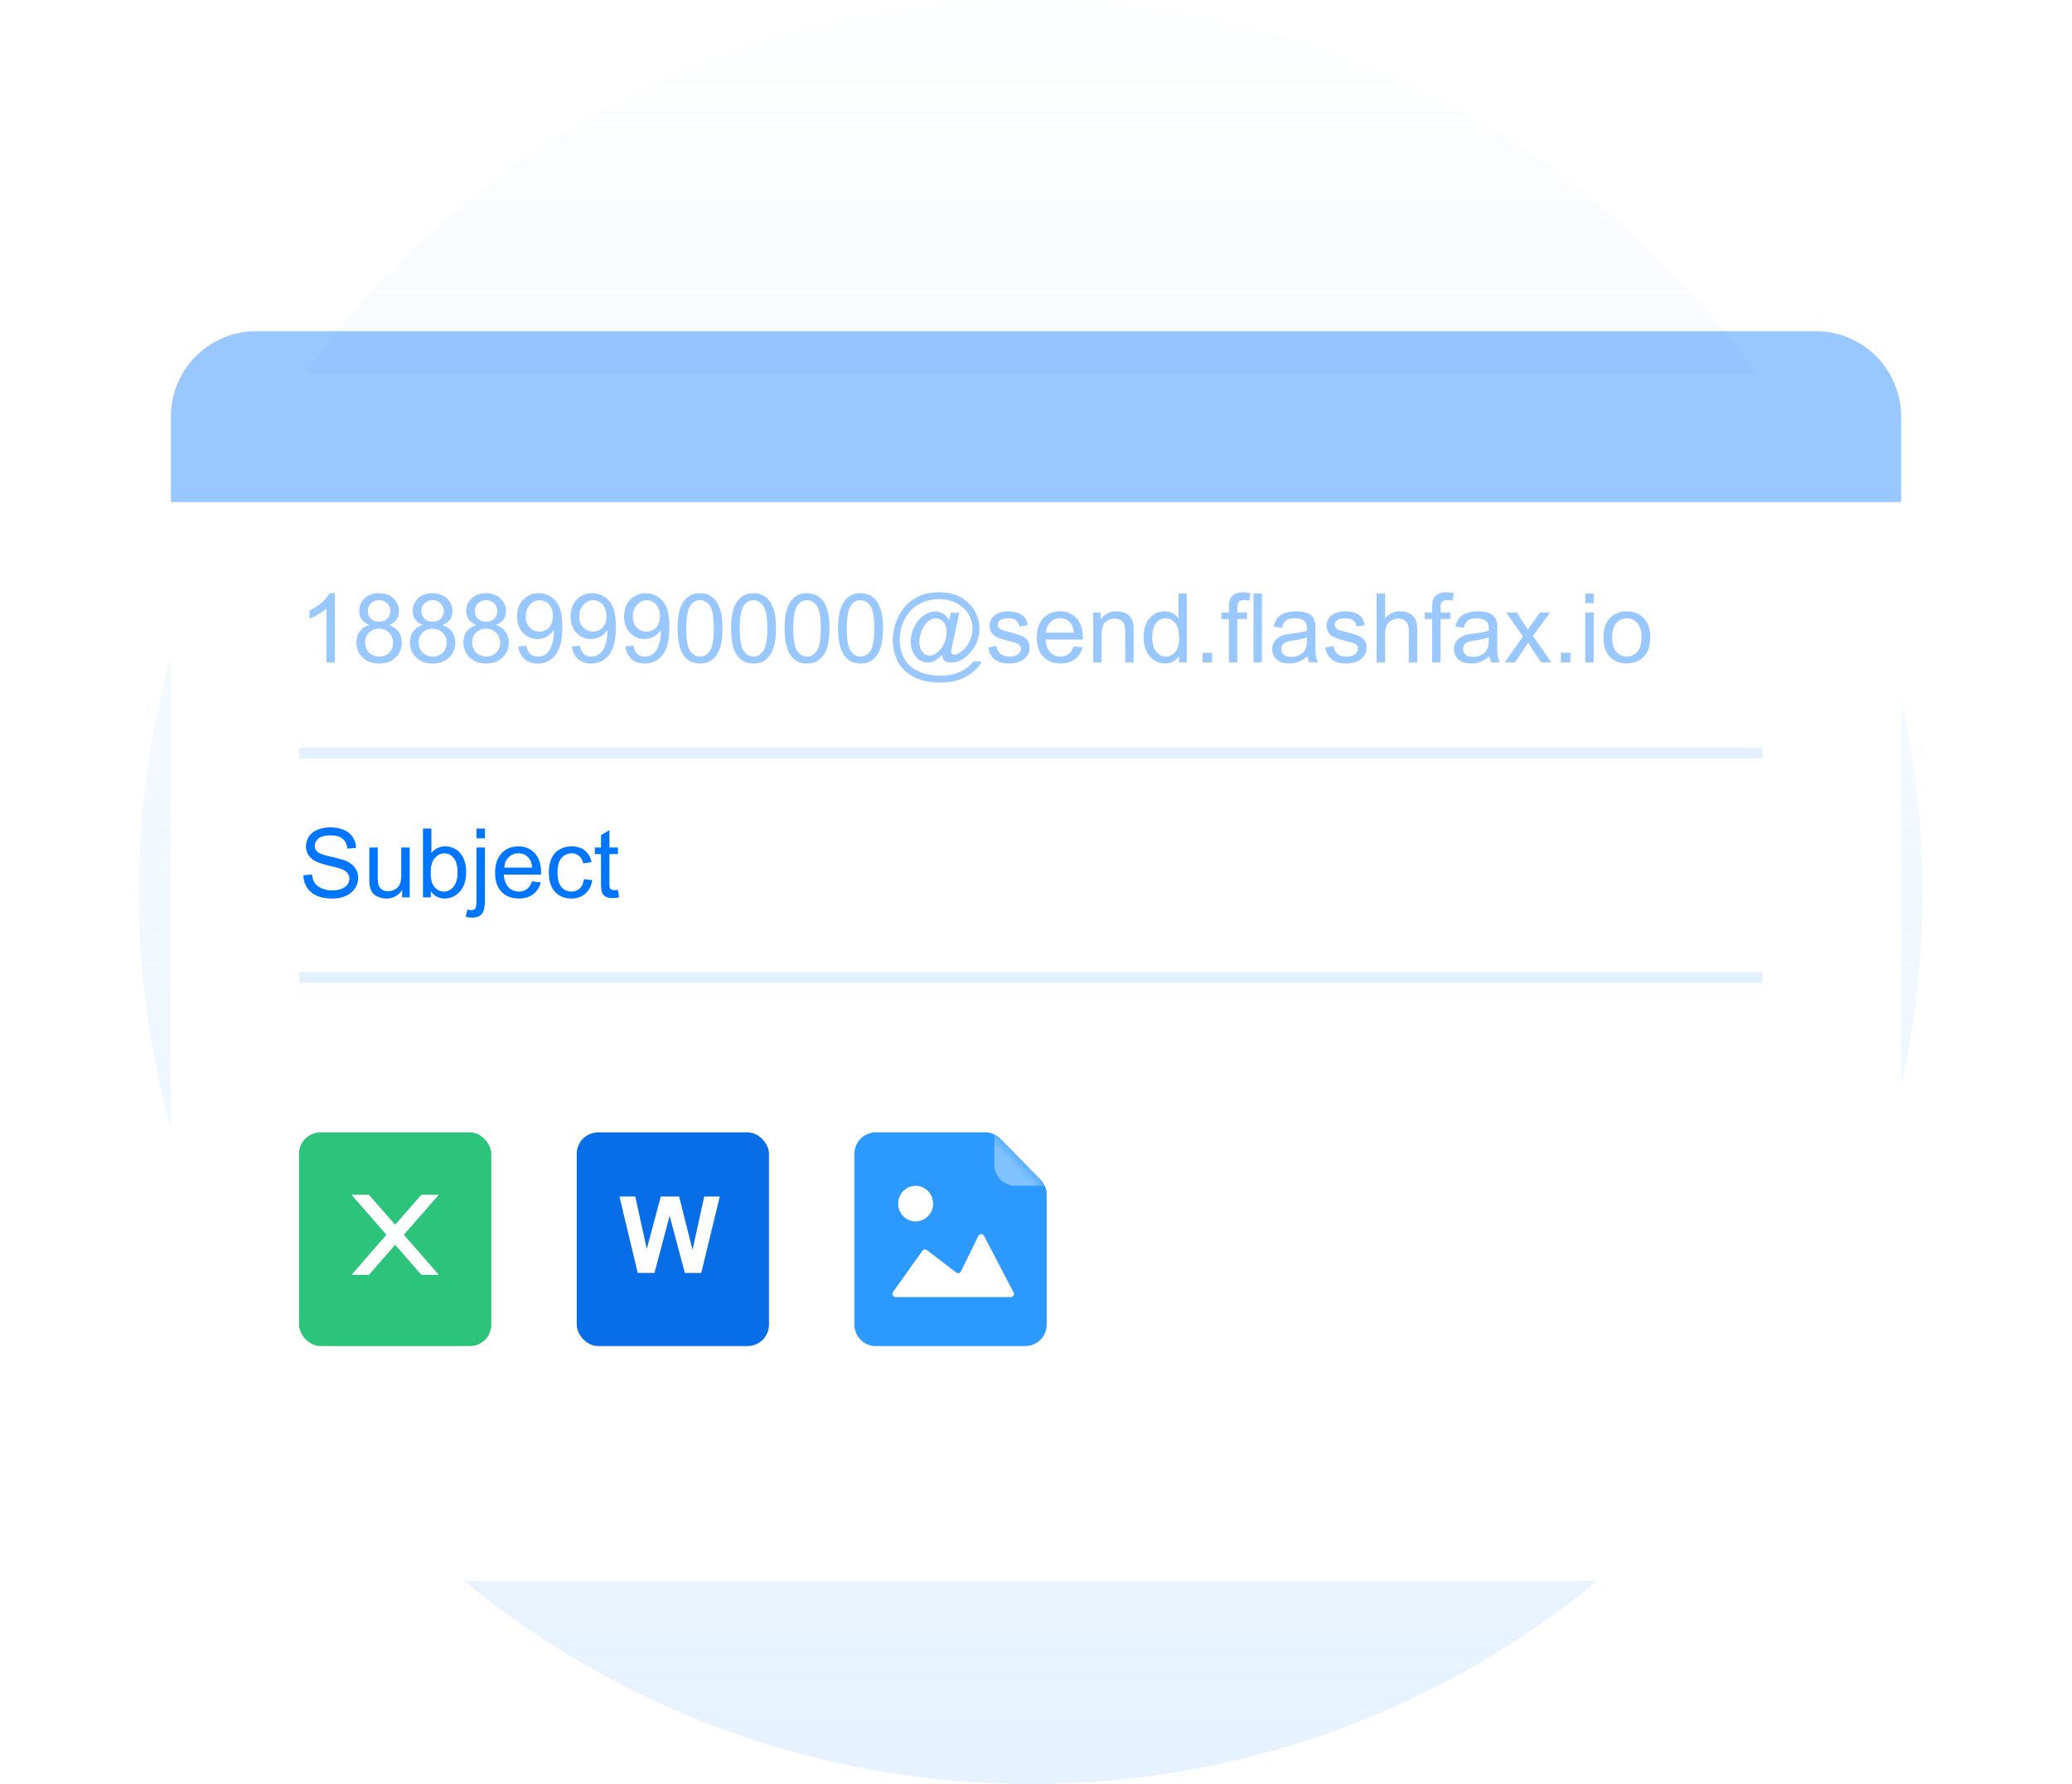 <svg width="194" height="167" fill="none" xmlns="http://www.w3.org/2000/svg"><circle cx="96.5" cy="83.5" r="83.5" fill="url(#a)"/><g filter="url(#b)"><rect x="16" y="31" width="162" height="113" rx="8" fill="#fff"/></g><path opacity=".4" d="M16 39a8 8 0 0 1 8-8h146a8 8 0 0 1 8 8v8H16v-8Z" fill="#0075FF"/><path fill="#E2F0FF" d="M28 70h137v1H28zM28 91h137v1H28z"/><path opacity=".4" d="M31.353 62h-.791v-5.04c-.19.181-.44.363-.752.544a5.237 5.237 0 0 1-.83.41v-.766c.442-.208.83-.46 1.16-.755.331-.296.566-.583.703-.862h.51V62Zm3.248-3.494c-.328-.12-.572-.291-.73-.514a1.345 1.345 0 0 1-.237-.8c0-.468.168-.862.505-1.182.337-.32.785-.479 1.345-.479.562 0 1.015.164 1.358.492.343.326.514.723.514 1.191 0 .3-.08.56-.237.783-.156.22-.393.39-.712.51.395.128.696.336.9.623.209.287.313.63.313 1.029a1.85 1.85 0 0 1-.585 1.388c-.39.375-.902.563-1.538.563s-1.148-.188-1.538-.563c-.39-.378-.585-.848-.585-1.41 0-.42.106-.77.317-1.05.214-.285.517-.478.91-.58Zm-.159-1.34c0 .305.099.554.295.747.196.193.451.29.764.29.305 0 .554-.095.748-.286a.955.955 0 0 0 .294-.707.976.976 0 0 0-.303-.73c-.2-.199-.449-.298-.747-.298-.302 0-.553.096-.752.29a.934.934 0 0 0-.299.694Zm-.255 2.975c0 .226.053.444.159.655.108.21.268.375.479.492.21.114.438.172.68.172.379 0 .69-.122.937-.365.246-.243.369-.553.369-.928a1.295 1.295 0 0 0-1.331-1.318c-.373 0-.682.123-.928.37a1.26 1.26 0 0 0-.364.922Zm5.423-1.635c-.328-.12-.57-.291-.73-.514a1.345 1.345 0 0 1-.236-.8c0-.468.168-.862.505-1.182.337-.32.785-.479 1.345-.479.562 0 1.015.164 1.358.492.342.326.514.723.514 1.191 0 .3-.08.56-.238.783-.155.22-.392.39-.712.51.396.128.696.336.901.623.208.287.312.63.312 1.029a1.85 1.85 0 0 1-.584 1.388c-.39.375-.902.563-1.538.563s-1.149-.188-1.538-.563c-.39-.378-.585-.848-.585-1.41 0-.42.106-.77.317-1.05.214-.285.517-.478.91-.58Zm-.158-1.34c0 .305.098.554.295.747.196.193.45.29.764.29.305 0 .554-.095.747-.286a.955.955 0 0 0 .295-.707.976.976 0 0 0-.303-.73c-.2-.199-.449-.298-.748-.298-.301 0-.552.096-.751.29a.934.934 0 0 0-.299.694Zm-.255 2.975c0 .226.053.444.158.655.109.21.269.375.48.492.21.114.438.172.68.172.379 0 .69-.122.937-.365.246-.243.369-.553.369-.928a1.295 1.295 0 0 0-1.331-1.318c-.373 0-.682.123-.928.37a1.26 1.26 0 0 0-.365.922Zm5.423-1.635c-.328-.12-.571-.291-.73-.514a1.345 1.345 0 0 1-.237-.8c0-.468.169-.862.506-1.182.337-.32.785-.479 1.344-.479.563 0 1.016.164 1.358.492.343.326.515.723.515 1.191 0 .3-.08.56-.238.783-.155.22-.392.39-.712.51.396.128.696.336.901.623.208.287.312.63.312 1.029 0 .55-.195 1.013-.584 1.388-.39.375-.903.563-1.538.563-.636 0-1.149-.188-1.539-.563-.39-.378-.584-.848-.584-1.41 0-.42.105-.77.316-1.05.214-.285.517-.478.91-.58Zm-.158-1.34c0 .305.098.554.294.747.197.193.452.29.765.29.305 0 .554-.095.747-.286a.955.955 0 0 0 .294-.707.976.976 0 0 0-.303-.73c-.199-.199-.448-.298-.747-.298-.302 0-.552.096-.751.29a.934.934 0 0 0-.3.694Zm-.255 2.975c0 .226.053.444.158.655.109.21.268.375.48.492.21.114.437.172.68.172.378 0 .69-.122.936-.365.247-.243.37-.553.37-.928a1.295 1.295 0 0 0-1.332-1.318c-.372 0-.681.123-.927.37a1.26 1.26 0 0 0-.365.922Zm4.324.37.76-.071c.065.357.188.617.37.778.181.16.414.241.698.241.243 0 .456-.055.638-.167.184-.11.335-.259.452-.443.117-.188.216-.44.295-.756a3.971 3.971 0 0 0 .114-1.125 1.825 1.825 0 0 1-.65.615 1.762 1.762 0 0 1-.888.233 1.8 1.8 0 0 1-1.354-.58c-.369-.387-.553-.897-.553-1.53 0-.653.192-1.179.575-1.577.387-.398.87-.598 1.45-.598.42 0 .802.113 1.147.339.35.225.613.547.791.966.182.416.273 1.02.273 1.811 0 .823-.09 1.48-.268 1.969-.179.486-.446.857-.8 1.111a2.055 2.055 0 0 1-1.24.383c-.503 0-.915-.14-1.234-.418-.32-.28-.511-.675-.576-1.182Zm3.239-2.844c0-.454-.122-.815-.365-1.081a1.13 1.13 0 0 0-.87-.4c-.351 0-.658.144-.918.43-.261.288-.391.66-.391 1.117 0 .41.123.744.369 1.002.249.255.555.382.918.382.366 0 .667-.127.901-.382.237-.258.356-.614.356-1.068Zm1.771 2.843.76-.07c.065.357.188.617.37.778.181.16.414.241.698.241.243 0 .456-.055.637-.167.185-.11.336-.259.453-.443.117-.188.215-.44.294-.756a3.971 3.971 0 0 0 .115-1.125 1.825 1.825 0 0 1-.65.615 1.762 1.762 0 0 1-.888.233 1.8 1.8 0 0 1-1.354-.58c-.37-.387-.554-.897-.554-1.53 0-.653.192-1.179.576-1.577.387-.398.87-.598 1.45-.598.42 0 .801.113 1.147.339.349.225.613.547.791.966.182.416.273 1.02.273 1.811 0 .823-.09 1.48-.268 1.969-.18.486-.446.857-.8 1.111a2.054 2.054 0 0 1-1.24.383c-.503 0-.915-.14-1.234-.418-.32-.28-.511-.675-.576-1.182Zm3.239-2.843c0-.454-.122-.815-.365-1.081a1.13 1.13 0 0 0-.87-.4c-.352 0-.658.144-.919.43-.26.288-.39.66-.39 1.117 0 .41.122.744.369 1.002.248.255.555.382.918.382.366 0 .666-.127.9-.382.238-.258.357-.614.357-1.068Zm1.77 2.843.761-.07c.065.357.188.617.37.778.18.16.414.241.698.241.243 0 .456-.055.637-.167.185-.11.336-.259.453-.443.117-.188.215-.44.294-.756a3.971 3.971 0 0 0 .114-1.125 1.826 1.826 0 0 1-1.538.848 1.8 1.8 0 0 1-1.353-.58c-.37-.387-.554-.897-.554-1.53 0-.653.192-1.179.576-1.577.386-.398.87-.598 1.45-.598.419 0 .801.113 1.147.339.349.225.612.547.791.966.182.416.273 1.02.273 1.811 0 .823-.09 1.48-.269 1.969-.178.486-.445.857-.8 1.111a2.055 2.055 0 0 1-1.239.383c-.504 0-.915-.14-1.234-.418-.32-.28-.512-.675-.576-1.182Zm3.24-2.843c0-.454-.122-.815-.365-1.081a1.13 1.13 0 0 0-.87-.4c-.352 0-.658.144-.919.43-.26.288-.39.66-.39 1.117 0 .41.122.744.368 1.002.25.255.555.382.919.382.366 0 .666-.127.9-.382.238-.258.357-.614.357-1.068Zm1.652 1.156c0-.762.078-1.374.233-1.837.158-.466.39-.825.699-1.077.31-.252.7-.378 1.169-.378.345 0 .648.07.91.211.26.138.475.339.645.602.17.261.303.58.4.958.097.375.145.882.145 1.52 0 .757-.078 1.367-.233 1.833-.155.463-.388.822-.699 1.077-.307.252-.697.378-1.168.378-.622 0-1.11-.223-1.464-.668-.425-.536-.637-1.41-.637-2.62Zm.813 0c0 1.057.123 1.762.369 2.114.249.348.555.523.919.523.363 0 .667-.176.913-.528.25-.351.374-1.055.374-2.11 0-1.06-.124-1.764-.373-2.113-.247-.349-.554-.523-.923-.523-.364 0-.654.154-.87.462-.273.392-.41 1.117-.41 2.175Zm4.197 0c0-.762.077-1.374.233-1.837.158-.466.39-.825.698-1.077.31-.252.7-.378 1.17-.378.345 0 .648.07.909.211.26.138.476.339.646.602.17.261.303.58.4.958.097.375.145.882.145 1.52 0 .757-.078 1.367-.233 1.833-.155.463-.388.822-.699 1.077-.307.252-.697.378-1.169.378-.62 0-1.109-.223-1.463-.668-.425-.536-.637-1.41-.637-2.62Zm.813 0c0 1.057.123 1.762.369 2.114.249.348.555.523.918.523s.668-.176.914-.528c.25-.351.374-1.055.374-2.11 0-1.06-.125-1.764-.374-2.113-.246-.349-.553-.523-.922-.523-.364 0-.654.154-.87.462-.273.392-.41 1.117-.41 2.175Zm4.196 0c0-.762.078-1.374.233-1.837.159-.466.391-.825.7-1.077.31-.252.7-.378 1.168-.378.346 0 .649.07.91.211.26.138.476.339.646.602.17.261.303.58.4.958.096.375.145.882.145 1.52 0 .757-.078 1.367-.233 1.833-.156.463-.389.822-.699 1.077-.308.252-.697.378-1.169.378-.621 0-1.109-.223-1.463-.668-.425-.536-.638-1.41-.638-2.62Zm.813 0c0 1.057.123 1.762.37 2.114.249.348.555.523.918.523s.668-.176.914-.528c.25-.351.374-1.055.374-2.11 0-1.06-.125-1.764-.374-2.113-.246-.349-.554-.523-.923-.523-.363 0-.653.154-.87.462-.272.392-.409 1.117-.409 2.175Zm4.197 0c0-.762.078-1.374.233-1.837.158-.466.391-.825.699-1.077.31-.252.7-.378 1.169-.378.346 0 .649.07.91.211.26.138.475.339.645.602.17.261.304.58.4.958.097.375.145.882.145 1.52 0 .757-.077 1.367-.233 1.833-.155.463-.388.822-.698 1.077-.308.252-.698.378-1.17.378-.62 0-1.108-.223-1.463-.668-.424-.536-.637-1.41-.637-2.62Zm.813 0c0 1.057.123 1.762.37 2.114.248.348.555.523.918.523s.668-.176.914-.528c.249-.351.373-1.055.373-2.11 0-1.06-.124-1.764-.373-2.113-.246-.349-.554-.523-.923-.523-.363 0-.653.154-.87.462-.273.392-.409 1.117-.409 2.175Zm8.925 2.46c-.19.22-.404.398-.641.532a1.43 1.43 0 0 1-.708.198c-.26 0-.514-.076-.76-.228-.246-.153-.447-.387-.602-.703a2.37 2.37 0 0 1-.229-1.042c0-.466.12-.932.356-1.397.24-.47.538-.82.893-1.055.354-.235.698-.352 1.032-.352.255 0 .498.068.73.203.231.131.43.334.597.606l.15-.681h.787l-.633 2.949c-.088.41-.132.637-.132.68 0 .08.03.149.088.207a.316.316 0 0 0 .22.084c.155 0 .358-.09.61-.268.334-.235.598-.548.791-.94.197-.396.295-.803.295-1.223 0-.489-.126-.946-.378-1.37-.25-.425-.623-.765-1.12-1.02a3.537 3.537 0 0 0-1.644-.382c-.686 0-1.313.16-1.881.483-.566.32-1.005.78-1.319 1.38a4.115 4.115 0 0 0-.465 1.925c0 .717.155 1.336.465 1.854.314.519.765.901 1.354 1.147a5.016 5.016 0 0 0 1.964.374c.768 0 1.41-.13 1.93-.387.518-.258.906-.571 1.164-.94h.795c-.149.307-.405.62-.769.94-.363.32-.795.571-1.296.756-.5.187-1.104.281-1.81.281a6.19 6.19 0 0 1-1.802-.25 3.78 3.78 0 0 1-1.402-.756 3.313 3.313 0 0 1-.875-1.156 4.364 4.364 0 0 1-.369-1.793 4.9 4.9 0 0 1 .44-2.044c.357-.793.864-1.401 1.52-1.823.66-.422 1.458-.633 2.395-.633.727 0 1.379.15 1.956.448.58.296 1.037.739 1.37 1.327.285.507.427 1.058.427 1.653 0 .85-.299 1.604-.896 2.263-.534.592-1.117.888-1.75.888-.201 0-.366-.031-.492-.093a.594.594 0 0 1-.272-.263c-.038-.074-.066-.2-.084-.378Zm-2.127-1.19c0 .401.096.713.286.936.19.222.409.334.655.334.164 0 .337-.048.519-.145.181-.1.354-.246.518-.44.167-.193.303-.438.409-.734a2.68 2.68 0 0 0 .158-.896c0-.399-.1-.708-.299-.927a.93.93 0 0 0-.72-.33c-.188 0-.365.049-.532.145a1.614 1.614 0 0 0-.48.457c-.155.211-.28.467-.373.77a2.82 2.82 0 0 0-.14.83Zm6.443.514.782-.123c.044.313.166.554.365.72.202.168.483.251.844.251.363 0 .632-.073.808-.22.176-.15.264-.323.264-.523a.48.48 0 0 0-.233-.422c-.108-.07-.378-.16-.809-.267-.58-.147-.983-.273-1.208-.379a1.204 1.204 0 0 1-.51-.443c-.114-.19-.171-.4-.171-.629 0-.208.047-.4.14-.575.097-.18.227-.327.392-.444.123-.091.29-.167.5-.229.214-.064.443-.096.686-.096.366 0 .687.052.962.158.279.105.484.249.616.43.132.18.222.42.272.721l-.773.106a.842.842 0 0 0-.308-.563c-.167-.135-.404-.202-.712-.202-.363 0-.622.06-.778.18-.155.12-.233.26-.233.422 0 .103.033.195.097.277a.697.697 0 0 0 .303.21c.08.03.312.098.699.203.56.15.95.272 1.169.37.223.093.397.23.523.412.126.182.189.407.189.677 0 .264-.078.513-.233.747a1.497 1.497 0 0 1-.664.54c-.29.127-.618.19-.984.19-.606 0-1.07-.127-1.389-.379-.316-.251-.518-.625-.606-1.12Zm8.011-.11.818.101c-.129.478-.368.848-.717 1.112-.348.264-.794.395-1.336.395-.682 0-1.224-.209-1.626-.628-.398-.422-.597-1.012-.597-1.77 0-.786.202-1.395.606-1.83.404-.433.929-.65 1.573-.65.624 0 1.134.213 1.53.638.395.425.593 1.022.593 1.793 0 .047-.002.117-.005.21h-3.48c.03.513.174.906.435 1.178.26.273.586.41.976.41.29 0 .537-.077.742-.23.205-.152.368-.395.488-.729Zm-2.597-1.279h2.606c-.035-.392-.135-.687-.299-.883a1.212 1.212 0 0 0-.98-.457c-.363 0-.67.121-.918.365-.246.243-.383.568-.409.975ZM102.351 62v-4.667h.712v.664c.343-.513.838-.77 1.485-.77.282 0 .539.052.774.154.237.1.414.232.532.396.117.164.199.359.246.584.029.147.044.403.044.77V62h-.791v-2.839c0-.322-.031-.562-.093-.72a.744.744 0 0 0-.329-.383 1.022 1.022 0 0 0-.55-.145c-.337 0-.628.107-.874.32-.243.215-.365.62-.365 1.218V62h-.791Zm8.038 0v-.589c-.296.463-.731.694-1.306.694-.372 0-.714-.102-1.028-.307a2.051 2.051 0 0 1-.725-.857 3.005 3.005 0 0 1-.255-1.27c0-.466.078-.888.233-1.266.155-.38.388-.672.699-.874.31-.202.658-.303 1.041-.303.282 0 .532.06.752.18.22.117.398.27.536.461v-2.311h.787V62h-.734Zm-2.501-2.33c0 .599.126 1.045.378 1.341.252.296.549.444.892.444.346 0 .639-.14.879-.422.243-.284.365-.716.365-1.296 0-.639-.123-1.108-.369-1.406-.246-.3-.55-.449-.91-.449-.352 0-.646.144-.883.431-.235.287-.352.74-.352 1.358Zm4.707 2.33v-.9h.901v.9h-.901Zm2.469 0v-4.052h-.698v-.615h.698v-.497c0-.313.028-.546.084-.698a1 1 0 0 1 .4-.497c.193-.129.463-.193.808-.193.223 0 .469.026.739.079l-.119.69a2.65 2.65 0 0 0-.466-.044c-.24 0-.41.051-.51.154-.099.102-.149.294-.149.575v.431h.91v.615h-.91V62h-.787Zm2.299 0v-6.442h.791V62h-.791Zm5.067-.576a2.942 2.942 0 0 1-.848.528c-.27.102-.56.154-.871.154-.512 0-.906-.125-1.182-.374a1.248 1.248 0 0 1-.413-.962 1.31 1.31 0 0 1 .563-1.081c.17-.115.36-.201.571-.26.155-.04.39-.08.703-.119.639-.076 1.109-.166 1.411-.272l.004-.206c0-.323-.075-.55-.224-.682-.202-.178-.502-.268-.901-.268-.372 0-.647.066-.826.198-.176.129-.306.359-.391.69l-.774-.105c.071-.331.186-.598.348-.8.161-.205.394-.362.698-.47a3.082 3.082 0 0 1 1.059-.168c.399 0 .723.047.972.141.249.094.432.213.549.356.117.14.199.32.246.536.026.135.04.378.04.73v1.054c0 .736.016 1.202.048 1.398.035.193.102.38.202.558h-.826a1.669 1.669 0 0 1-.158-.576Zm-.066-1.766c-.287.117-.718.216-1.292.298-.325.047-.555.1-.69.159a.681.681 0 0 0-.422.633c0 .21.079.386.237.527.161.14.396.21.703.21.305 0 .576-.065.813-.197.238-.135.412-.318.523-.55.085-.178.128-.442.128-.79v-.29Zm1.714.949.782-.123c.044.313.165.554.365.72.202.168.483.251.843.251.364 0 .633-.073.809-.22.176-.15.264-.323.264-.523a.481.481 0 0 0-.233-.422c-.109-.07-.378-.16-.809-.267-.58-.147-.983-.273-1.208-.379a1.202 1.202 0 0 1-.51-.443c-.114-.19-.172-.4-.172-.629 0-.208.047-.4.141-.575a1.3 1.3 0 0 1 .391-.444c.123-.091.29-.167.501-.229a2.37 2.37 0 0 1 .686-.096c.366 0 .687.052.962.158.278.105.484.249.615.43.132.18.223.42.273.721l-.774.106a.84.84 0 0 0-.307-.563c-.167-.135-.405-.202-.712-.202-.363 0-.623.06-.778.18-.155.12-.233.26-.233.422 0 .103.032.195.097.277a.692.692 0 0 0 .303.21c.079.03.312.098.699.203.559.15.949.272 1.169.37.222.093.397.23.523.412.126.182.189.407.189.677 0 .264-.078.513-.233.747a1.501 1.501 0 0 1-.664.54c-.29.127-.618.19-.984.19-.607 0-1.07-.127-1.389-.379-.316-.251-.518-.625-.606-1.12ZM128.894 62v-6.442h.791v2.311a1.767 1.767 0 0 1 1.398-.642c.345 0 .646.07.9.207.255.135.437.322.545.563.112.24.167.588.167 1.045V62h-.791v-2.958c0-.395-.086-.682-.259-.86-.17-.183-.412-.273-.725-.273-.234 0-.456.061-.664.184-.205.12-.351.284-.439.492-.088.209-.132.496-.132.862V62h-.791Zm5.199 0v-4.052h-.699v-.615h.699v-.497c0-.313.028-.546.083-.698.076-.205.21-.37.4-.497.194-.129.463-.193.809-.193.222 0 .469.026.738.079l-.119.69a2.649 2.649 0 0 0-.465-.044c-.241 0-.411.051-.51.154-.1.102-.15.294-.15.575v.431h.91v.615h-.91V62h-.786Zm5.361-.576a2.942 2.942 0 0 1-.848.528 2.43 2.43 0 0 1-.87.154c-.513 0-.907-.125-1.182-.374a1.245 1.245 0 0 1-.413-.962c0-.229.051-.437.153-.625a1.32 1.32 0 0 1 .409-.457c.17-.114.36-.2.571-.259.156-.04.39-.08.704-.119.638-.076 1.108-.166 1.41-.272l.005-.206c0-.323-.075-.55-.225-.682-.202-.178-.502-.268-.9-.268-.372 0-.648.066-.827.198-.175.129-.306.359-.391.69l-.773-.105c.07-.331.186-.598.347-.8.161-.205.394-.362.699-.47a3.074 3.074 0 0 1 1.059-.168c.398 0 .722.047.971.141.249.094.432.213.549.356.118.14.2.32.246.536.027.135.04.378.04.73v1.054c0 .736.016 1.202.048 1.398.035.193.103.38.202.558h-.826a1.691 1.691 0 0 1-.158-.576Zm-.066-1.766c-.287.117-.718.216-1.292.298-.325.047-.555.1-.69.159a.681.681 0 0 0-.422.633c0 .21.079.386.238.527.161.14.395.21.703.21.304 0 .575-.065.813-.197a1.25 1.25 0 0 0 .523-.55c.085-.178.127-.442.127-.79v-.29ZM140.891 62l1.705-2.426-1.577-2.241h.988l.717 1.094c.134.208.243.383.325.523.129-.193.247-.365.356-.514l.786-1.103h.945l-1.613 2.197 1.736 2.47h-.971l-.958-1.45-.255-.391L141.849 62h-.958Zm5.252 0v-.9h.9v.9h-.9Zm2.285-5.533v-.91h.791v.91h-.791Zm0 5.533v-4.667h.791V62h-.791Zm1.705-2.334c0-.864.24-1.504.721-1.92.401-.346.89-.519 1.467-.519.642 0 1.166.212 1.574.633.407.42.61 1 .61 1.74 0 .601-.09 1.074-.272 1.42a1.9 1.9 0 0 1-.787.8c-.342.19-.717.285-1.125.285-.653 0-1.182-.209-1.586-.628-.402-.419-.602-1.022-.602-1.81Zm.813 0c0 .598.13 1.046.391 1.345.261.296.589.444.984.444.393 0 .72-.15.98-.448.261-.299.391-.755.391-1.367 0-.577-.131-1.014-.395-1.31a1.242 1.242 0 0 0-.976-.448c-.395 0-.723.148-.984.444-.261.296-.391.743-.391 1.34Z" fill="#0075FF"/><path d="m28.404 81.93.805-.07c.038.322.125.587.263.795.14.205.358.372.65.501.294.126.623.19.99.19.325 0 .612-.05.86-.146.25-.097.434-.228.554-.395a.925.925 0 0 0 .185-.554.83.83 0 0 0-.176-.527c-.117-.153-.31-.28-.58-.383-.173-.067-.555-.171-1.147-.312-.592-.143-1.006-.278-1.244-.404-.307-.161-.537-.36-.69-.598a1.492 1.492 0 0 1-.224-.804c0-.325.093-.628.277-.91.185-.284.454-.499.809-.645.354-.147.748-.22 1.182-.22.477 0 .898.077 1.261.233.366.152.648.378.844.676.196.3.302.638.316 1.016l-.817.061c-.044-.407-.193-.715-.448-.923-.252-.208-.626-.312-1.12-.312-.517 0-.893.095-1.13.286-.235.187-.352.414-.352.681 0 .231.084.422.25.571.165.15.592.303 1.284.462.694.155 1.17.291 1.428.408.375.173.652.393.83.66.18.263.269.568.269.914 0 .342-.098.666-.295.97a1.956 1.956 0 0 1-.848.708c-.366.167-.78.25-1.24.25-.582 0-1.071-.084-1.467-.254a2.072 2.072 0 0 1-.927-.765 2.196 2.196 0 0 1-.352-1.16Zm9.25 2.07v-.686c-.363.528-.856.792-1.48.792-.276 0-.533-.053-.774-.159-.237-.105-.414-.237-.531-.395a1.53 1.53 0 0 1-.242-.59 4.01 4.01 0 0 1-.048-.737v-2.892h.79v2.588c0 .413.017.692.049.835.05.208.155.372.316.493.161.117.36.175.598.175.237 0 .46-.06.668-.18.208-.123.355-.288.44-.496.087-.211.131-.516.131-.915v-2.5h.791V84h-.707Zm2.681 0h-.733v-6.442h.79v2.298c.335-.419.76-.628 1.28-.628.287 0 .558.058.812.175.258.115.47.277.633.488.167.208.298.46.391.756.094.296.14.612.14.95 0 .799-.197 1.417-.592 1.854-.396.436-.87.655-1.424.655-.55 0-.983-.23-1.297-.69V84Zm-.008-2.369c0 .56.076.964.228 1.213.25.407.586.611 1.01.611.347 0 .645-.15.897-.448.252-.302.378-.75.378-1.345 0-.61-.121-1.059-.364-1.349-.24-.29-.532-.435-.875-.435-.346 0-.645.15-.896.453-.252.298-.378.732-.378 1.3Zm4.284-3.155v-.918h.791v.918h-.79Zm-1.002 7.335.15-.673c.158.041.282.062.373.062.162 0 .282-.055.36-.163.08-.105.12-.372.12-.8v-4.904h.79v4.922c0 .574-.074.974-.224 1.2-.19.293-.507.439-.949.439a2.29 2.29 0 0 1-.62-.084Zm6.206-3.314.817.101c-.13.478-.368.848-.716 1.112-.35.264-.794.396-1.336.396-.683 0-1.225-.21-1.626-.629-.399-.422-.598-1.012-.598-1.77 0-.786.202-1.395.606-1.83.405-.433.93-.65 1.574-.65.624 0 1.133.213 1.529.638.395.425.593 1.022.593 1.793 0 .047-.001.117-.004.21h-3.48c.029.513.174.906.434 1.178.261.273.586.41.976.41.29 0 .538-.077.743-.23.205-.152.367-.395.488-.729Zm-2.598-1.279h2.606c-.035-.392-.135-.687-.299-.883a1.212 1.212 0 0 0-.98-.457c-.363 0-.669.121-.918.365-.246.243-.382.568-.409.975Zm7.458 1.072.778.102c-.085.536-.304.956-.655 1.26-.349.303-.778.454-1.288.454-.638 0-1.153-.209-1.542-.625-.387-.418-.58-1.018-.58-1.797 0-.504.083-.945.25-1.323.167-.378.42-.66.76-.848.343-.19.715-.285 1.117-.285.507 0 .921.128 1.243.386.323.255.53.618.62 1.09l-.77.119c-.072-.314-.203-.55-.39-.708a.998.998 0 0 0-.673-.237c-.398 0-.722.144-.97.43-.25.285-.374.736-.374 1.354 0 .627.12 1.083.36 1.367.24.284.554.426.94.426.311 0 .57-.095.778-.286.208-.19.34-.483.396-.879Zm3.181 1.002.115.7c-.223.046-.422.07-.598.07-.287 0-.51-.046-.668-.137a.765.765 0 0 1-.334-.356c-.064-.15-.097-.461-.097-.936v-2.685h-.58v-.615h.58v-1.156l.787-.474v1.63h.795v.615h-.795v2.73c0 .225.013.37.04.434.029.065.074.116.136.154a.539.539 0 0 0 .272.057c.088 0 .204-.01.347-.03Z" fill="#0075FF"/><rect x="28" y="106" width="18" height="20" rx="2" fill="#2BC47A"/><path fill-rule="evenodd" clip-rule="evenodd" d="M34.543 111.833h-1.637l3.274 3.751-3.272 3.749h1.636l2.454-2.811 2.454 2.811h1.636l-3.272-3.749 3.274-3.751h-1.637l-2.455 2.814-2.455-2.814Z" fill="#fff"/><rect x="54" y="106" width="18" height="20" rx="2" fill="#076EE7"/><path d="M59.709 119.158 58 112h1.48l1.079 4.917L61.867 112h1.719l1.255 5 1.099-5h1.454l-1.738 7.158h-1.533l-1.426-5.351-1.42 5.351h-1.568Z" fill="#fff"/><path d="M82 126h14a2 2 0 0 0 2-2v-12.182c0-.524-.206-1.028-.573-1.401l-3.748-3.818a2 2 0 0 0-1.427-.599H82a2 2 0 0 0-2 2v16a2 2 0 0 0 2 2Z" fill="#2B99FF"/><mask id="c" style="mask-type:alpha" maskUnits="userSpaceOnUse" x="80" y="106" width="18" height="20"><path d="M82 126h14a2 2 0 0 0 2-2v-12.182c0-.524-.206-1.028-.573-1.401l-3.748-3.818a2 2 0 0 0-1.427-.599H82a2 2 0 0 0-2 2v16a2 2 0 0 0 2 2Z" fill="#2B99FF"/></mask><g mask="url(#c)" fill="#fff"><ellipse cx="85.73" cy="112.667" rx="1.636" ry="1.667"/><path d="M94.637 121.417H83.852a.3.3 0 0 1-.244-.475l2.754-3.857a.3.3 0 0 1 .427-.064l2.736 2.09a.3.3 0 0 0 .451-.106l1.624-3.307a.3.3 0 0 1 .535-.007l2.768 5.286a.3.3 0 0 1-.266.44Z"/><path opacity=".4" d="M93.09 105.167h5.727V111H95.09a2 2 0 0 1-2-2v-3.833Z"/></g><defs><linearGradient id="a" x1="97" y1="164" x2="97" y2="-10.5" gradientUnits="userSpaceOnUse"><stop stop-color="#E6F2FF"/><stop offset="1" stop-color="#E6F2FF" stop-opacity="0"/></linearGradient><filter id="b" x="0" y="19" width="194" height="145" filterUnits="userSpaceOnUse" color-interpolation-filters="sRGB"><feFlood flood-opacity="0" result="BackgroundImageFix"/><feColorMatrix in="SourceAlpha" values="0 0 0 0 0 0 0 0 0 0 0 0 0 0 0 0 0 0 127 0" result="hardAlpha"/><feOffset dy="4"/><feGaussianBlur stdDeviation="8"/><feColorMatrix values="0 0 0 0 0.484 0 0 0 0 0.592 0 0 0 0 0.671 0 0 0 0.14 0"/><feBlend in2="BackgroundImageFix" result="effect1_dropShadow_709_1825"/><feBlend in="SourceGraphic" in2="effect1_dropShadow_709_1825" result="shape"/></filter></defs></svg>